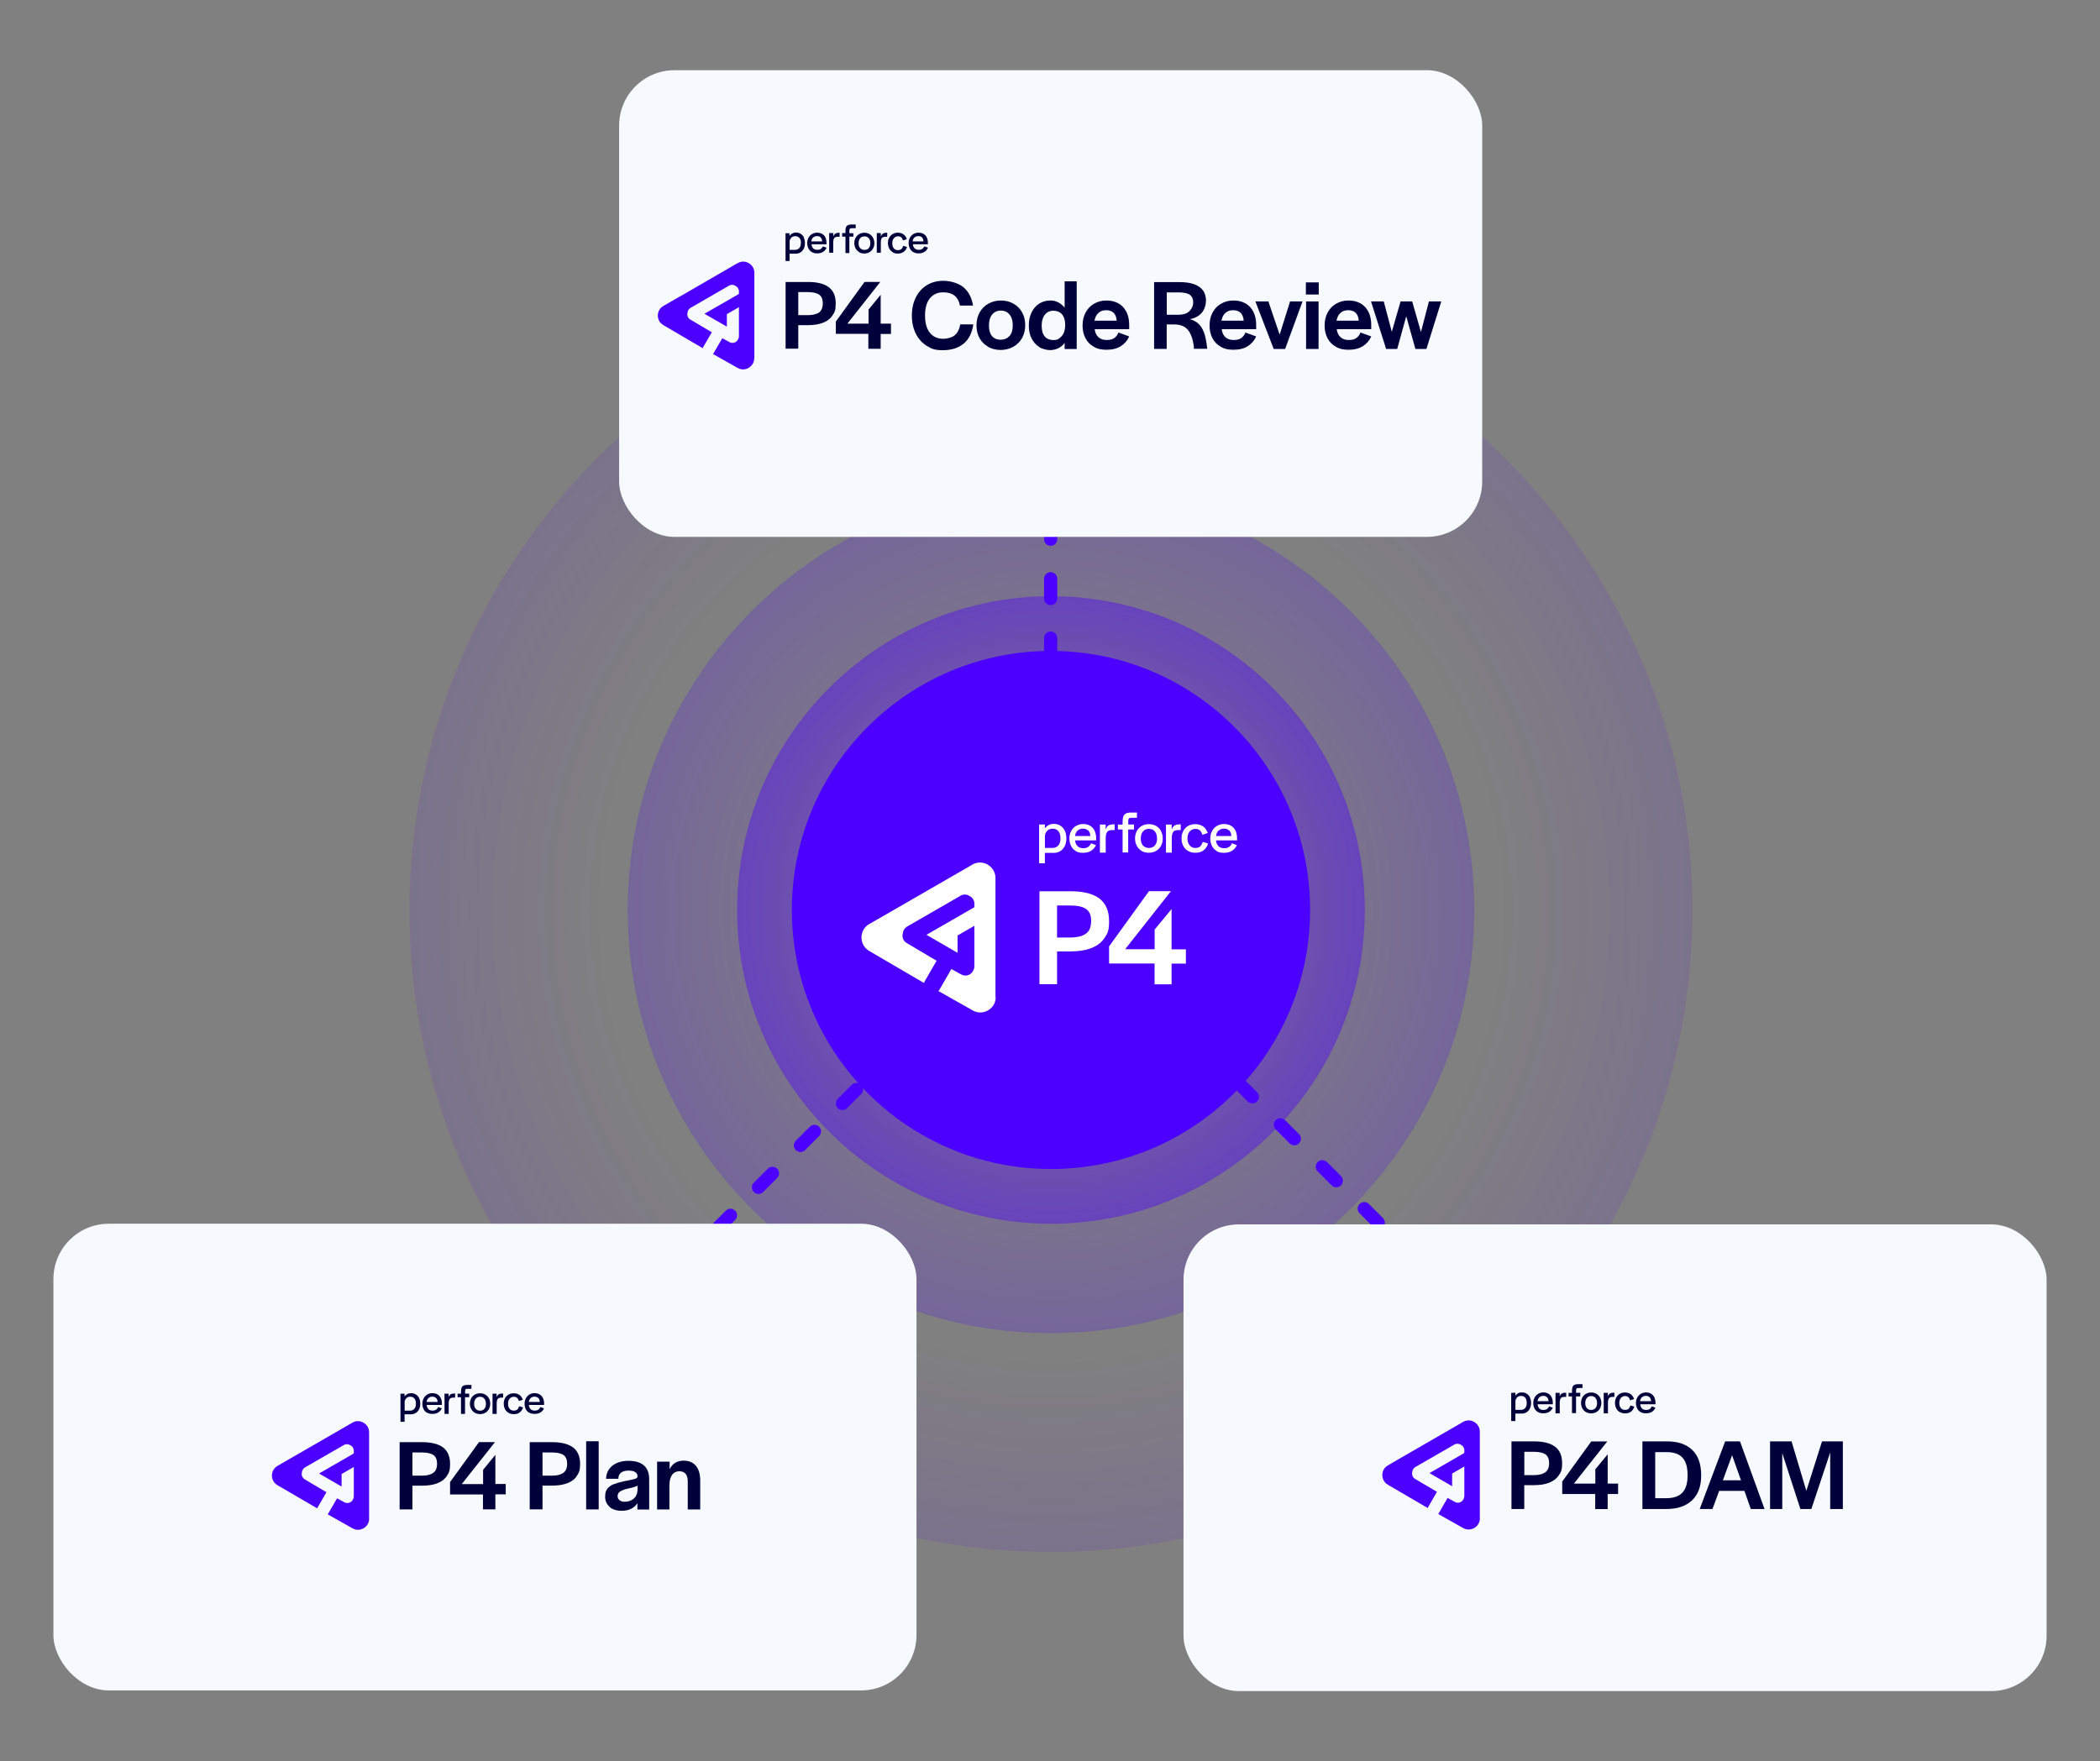 <?xml version="1.0" encoding="UTF-8"?>
<svg id="Layer_1" xmlns="http://www.w3.org/2000/svg" xmlns:xlink="http://www.w3.org/1999/xlink" version="1.1" viewBox="0 0 318.5 267.2">
  <rect x="0" y="0" width="318.5" height="267.2" fill="#808080" stroke="none"/>
  <!-- Generator: Adobe Illustrator 29.5.1, SVG Export Plug-In . SVG Version: 2.1.0 Build 141)  -->
  <defs>
    <style>
      .st0 {
        fill: #f6f9fd;
      }

      .st1 {
        fill: url(#radial-gradient);
      }

      .st2, .st3 {
        fill: none;
        stroke: #4c00ff;
        stroke-linecap: round;
        stroke-miterlimit: 10;
        stroke-width: 2px;
      }

      .st4 {
        fill: #fff;
      }

      .st5 {
        fill: url(#radial-gradient1);
      }

      .st6 {
        fill: url(#radial-gradient2);
      }

      .st7 {
        fill: #4c00ff;
      }

      .st8 {
        fill: #00003a;
      }

      .st3 {
        stroke-dasharray: 3 6;
      }
    </style>
    <radialGradient id="radial-gradient" cx="159.4" cy="64.15" fx="159.4" fy="64.15" r="97.3" gradientTransform="translate(0 74)" gradientUnits="userSpaceOnUse">
      <stop offset=".7" stop-color="#4c00ff" stop-opacity="0"/>
      <stop offset="1" stop-color="#4c00ff" stop-opacity=".1"/>
    </radialGradient>
    <radialGradient id="radial-gradient1" cx="159.4" cy="64.05" fx="159.4" fy="64.05" r="64.2" gradientTransform="translate(0 74)" gradientUnits="userSpaceOnUse">
      <stop offset=".4" stop-color="#4c00ff" stop-opacity="0"/>
      <stop offset=".4" stop-color="#4c00ff" stop-opacity="0"/>
      <stop offset="1" stop-color="#4c00ff" stop-opacity=".2"/>
    </radialGradient>
    <radialGradient id="radial-gradient2" cx="159.4" cy="64.05" fx="159.4" fy="64.05" r="47.6" gradientTransform="translate(0 74)" gradientUnits="userSpaceOnUse">
      <stop offset=".1" stop-color="#4c00ff" stop-opacity="0"/>
      <stop offset="1" stop-color="#4c00ff" stop-opacity=".4"/>
    </radialGradient>
  </defs>
  <path class="st1" d="M159.4,235.45c-53.7,0-97.3-43.7-97.3-97.3s43.7-97.3,97.3-97.3,97.3,43.7,97.3,97.3-43.7,97.3-97.3,97.3h0Z"/>
  <path class="st5" d="M159.4,202.25c-35.4,0-64.2-28.8-64.2-64.2s28.8-64.2,64.2-64.2,64.2,28.8,64.2,64.2-28.8,64.2-64.2,64.2Z"/>
  <path class="st6" d="M159.4,185.65c-26.2,0-47.6-21.3-47.6-47.6s21.3-47.6,47.6-47.6,47.6,21.3,47.6,47.6-21.3,47.6-47.6,47.6h0Z"/>
  <g>
    <line class="st3" x1="136.91" y1="113.36" x2="229.7" y2="206.15"/>
    <line class="st2" x1="231.8" y1="208.25" x2="232.9" y2="209.35"/>
  </g>
  <g>
    <line class="st3" x1="184.38" y1="110.77" x2="183.64" y2="111.51"/>
    <line class="st3" x1="180.82" y1="114.39" x2="87.94" y2="207.21"/>
    <line class="st3" x1="86.54" y1="208.61" x2="85.8" y2="209.35"/>
  </g>
  <rect class="st0" x="8.1" y="185.65" width="130.9" height="70.8" rx="8.4" ry="8.4"/>
  <rect class="st0" x="179.5" y="185.75" width="130.9" height="70.8" rx="8.4" ry="8.4"/>
  <line class="st3" x1="159.35" y1="135.8" x2="159.35" y2="57.75"/>
  <rect class="st0" x="93.9" y="10.65" width="130.9" height="70.8" rx="8.4" ry="8.4"/>
  <circle class="st7" cx="159.4" cy="138.05" r="39.3"/>
  <g>
    <g id="logo-helixplan-reg">
      <g>
        <g>
          <path class="st8" d="M80.34,218.79h3.42c1.41,0,2.46.28,3.17.81.69.54,1.05,1.36,1.05,2.45s-.17,1.34-.48,1.84-.8.87-1.44,1.12c-.64.25-1.42.37-2.37.37h-1.41v3.6h-1.94s0-10.2,0-10.2ZM85.03,223.66c.34-.12.58-.32.75-.57.15-.26.24-.61.24-1.02,0-.62-.18-1.06-.54-1.32s-.95-.4-1.77-.4h-1.43v3.52h1.4c.56,0,1.01-.08,1.35-.2h0Z"/>
          <path class="st8" d="M88.9,218.65h1.9v10.34h-1.9v-10.34Z"/>
          <path class="st8" d="M92.46,228.59c-.45-.39-.68-.89-.68-1.52s.12-.94.35-1.23.55-.52.94-.67c.39-.15.9-.3,1.55-.45.21-.04.41-.09.62-.12.54-.1.91-.19,1.11-.26.2-.07.32-.18.34-.32v-.09c0-.23-.11-.44-.34-.59-.22-.17-.57-.24-1.05-.24s-.84.11-1.11.32-.4.5-.4.83v.09h-1.87c.03-.83.35-1.49.96-1.98s1.43-.74,2.45-.74,1.78.23,2.32.69c.54.46.81,1.17.81,2.12v4.58h-1.79v-.98c-.23.39-.56.67-.96.87-.41.2-.88.3-1.42.3-.77,0-1.38-.2-1.84-.58h0ZM96.09,227.37c.37-.3.57-.75.61-1.36v-.63c-.17.09-.34.15-.55.22s-.46.13-.78.2c-.13.03-.26.07-.39.09-.43.12-.76.26-.98.42-.22.15-.33.39-.33.67s.1.45.29.61.44.24.76.24c.53,0,.99-.14,1.36-.45h.01Z"/>
          <path class="st8" d="M99.67,221.74h1.89v1.17c.2-.43.47-.76.83-.98s.79-.34,1.29-.34c.8,0,1.42.26,1.86.78s.66,1.28.66,2.26v4.37h-1.89v-4.24c0-.52-.11-.9-.32-1.16-.21-.26-.53-.4-.96-.4s-.84.19-1.1.55-.4.88-.4,1.56v3.69h-1.87v-7.25h.01Z"/>
        </g>
        <g>
          <path class="st8" d="M64.78,214.34c-.23-.13-.41-.31-.53-.55s-.19-.52-.19-.83.07-.58.2-.83.31-.43.54-.57c.23-.13.48-.21.77-.21.45,0,.8.14,1.06.42s.39.66.39,1.14v.21s0,.02-.02.02h-2.27s-.02,0-.02.02c.02.25.11.45.26.61s.36.23.63.23.43-.06.56-.15c.13-.1.23-.22.3-.39,0,0,.01-.01.02,0l.52.2s.01.01,0,.02c-.11.24-.29.45-.52.59-.23.15-.54.23-.9.23s-.58-.07-.8-.19h.01ZM66.13,212.09c-.14-.14-.33-.21-.57-.21s-.43.08-.58.22c-.15.14-.24.33-.28.57,0,.01,0,.02.02.02h1.63s.02,0,.02-.02c-.01-.25-.09-.45-.22-.58h-.02Z"/>
          <path class="st8" d="M67.43,211.43h.59s.02,0,.02.02v.44s.03.02.03,0c.06-.14.13-.25.24-.33.14-.11.34-.15.62-.15h.08s.02,0,.02.02v.58s0,.02-.02.02h-.26c-.26,0-.45.07-.55.21s-.15.37-.15.69v1.55s0,.02-.02.02h-.59s-.02,0-.02-.02v-3.05s0-.02.02-.02h0Z"/>
          <path class="st8" d="M70.57,210.83c.02-.07.06-.1.12-.12.06-.02.17-.02.32-.02h.47s.02,0,.02-.02v-.54s-.01-.02-.02-.02h-.75c-.21.01-.37.06-.48.12-.12.07-.2.18-.25.31-.04.13-.08.32-.08.56v.31s0,.02-.02.02h-.5v.54h.5s.02,0,.02.02v2.49s0,.02.02.02h.57s.02,0,.02-.02v-2.49s0-.02.02-.02h.59s.02,0,.02-.02v-.51s0-.02-.02-.02h-.58s-.02,0-.02-.02v-.25c0-.15,0-.26.03-.32h-.01Z"/>
          <path class="st8" d="M72.01,214.33c-.23-.13-.41-.32-.54-.56-.13-.24-.2-.51-.2-.81s.07-.58.2-.83c.13-.24.31-.43.55-.56s.5-.2.79-.2.56.07.79.2.42.32.55.56.2.52.2.83-.07.57-.2.81c-.13.24-.32.43-.55.56s-.5.2-.79.2-.56-.07-.79-.2h-.01ZM73.46,213.73c.17-.18.24-.43.24-.75v-.02c0-.32-.08-.58-.24-.77-.15-.19-.37-.29-.65-.29s-.5.1-.66.29-.24.44-.24.77v.02c0,.32.08.56.24.75.15.18.37.28.65.28s.51-.09.66-.28h0Z"/>
          <path class="st8" d="M74.71,211.43h.59s.02,0,.02.02v.44s.03.02.03,0c.06-.14.13-.25.24-.33.14-.11.34-.15.62-.15h.08s.02,0,.02.02v.58s0,.02-.02.02h-.26c-.26,0-.45.07-.55.21s-.15.37-.15.69v1.55s0,.02-.02.02h-.59s-.02,0-.02-.02v-3.05s0-.02.02-.02h0Z"/>
          <path class="st8" d="M77.12,214.33c-.23-.13-.41-.32-.53-.56-.12-.24-.19-.52-.19-.83s.07-.57.19-.81c.13-.24.31-.43.54-.56.23-.13.5-.2.79-.2s.64.09.87.26.39.41.5.7c0,0,0,.02-.01.02l-.57.19s-.02,0-.02-.01c-.06-.2-.14-.35-.26-.46-.12-.11-.29-.17-.51-.17s-.47.1-.63.29c-.15.19-.24.44-.24.75v.02c0,.31.08.56.23.75.15.19.36.29.63.29s.42-.06.55-.17c.12-.11.21-.28.28-.48,0,0,.01-.01.02-.01l.56.18s.01.01.01.02c-.11.32-.28.56-.51.74s-.53.26-.89.26-.56-.07-.79-.2h-.01Z"/>
          <path class="st8" d="M80.28,214.34c-.23-.13-.41-.31-.53-.55-.12-.24-.19-.52-.19-.83s.07-.58.2-.83c.13-.24.31-.43.54-.57s.48-.21.77-.21c.45,0,.8.14,1.06.42.25.28.39.66.39,1.14v.21s0,.02-.02.02h-2.27s-.02,0-.02.02c.02.25.11.45.26.61s.36.23.63.23.43-.06.56-.15.23-.22.3-.39c0,0,.01-.01.02,0l.52.2s.01.01,0,.02c-.11.24-.29.45-.52.59-.23.15-.54.23-.9.23s-.58-.07-.8-.19h.01ZM81.63,212.09c-.14-.14-.33-.21-.57-.21s-.43.08-.58.22-.24.33-.28.57c0,.01,0,.02.02.02h1.63s.02,0,.02-.02c-.01-.25-.09-.45-.22-.58h-.02Z"/>
          <path class="st8" d="M63.57,212.1c-.12-.24-.29-.42-.5-.55s-.45-.19-.72-.19-.41.04-.57.13c-.15.08-.29.2-.39.33-.01.01-.03,0-.03,0v-.37s0-.02-.02-.02h-.58s-.02,0-.02.02v4.23s0,.02.02.02h.58s.02,0,.02-.02v-1.1s0-.02.02-.02h.96c.26,0,.51-.07.72-.2s.37-.32.5-.56.18-.53.18-.85h0c0-.33-.06-.61-.18-.85h.01ZM63.08,212.96c0,.33-.08.58-.24.77s-.37.28-.64.28h-.81s-.02,0-.02-.02v-1.38c.03-.17.1-.31.2-.43.15-.19.36-.29.64-.29s.48.09.64.26c.15.18.23.43.23.75v.04h.01Z"/>
        </g>
      </g>
      <g>
        <path class="st8" d="M60.61,218.79h3.43c1.42,0,2.48.28,3.17.81s1.05,1.36,1.05,2.46-.17,1.34-.48,1.84c-.32.5-.8.87-1.44,1.12s-1.43.37-2.37.37h-1.42v3.6h-1.94v-10.22h0ZM65.3,223.66c.34-.12.58-.32.75-.57.15-.26.24-.61.24-1.02,0-.62-.18-1.06-.54-1.32-.36-.26-.95-.4-1.77-.4h-1.43v3.52h1.4c.56,0,1.01-.08,1.35-.2h0Z"/>
        <path class="st8" d="M73.24,226.72h-4.98v-1.88l4.39-6.06h2.42l-5.04,6.37h3.24v-2.17l1.86-2.27v4.42h1.57v1.57h-1.57v2.28h-1.88v-2.28h0Z"/>
      </g>
    </g>
    <path class="st7" d="M55.98,230.41v-13.11c0-.89-.59-1.32-.85-1.47s-.94-.44-1.69,0l-.13.08-8.21,4.74h0l-.26.15-.04.02-2.7,1.56c-.77.44-.86,1.18-.86,1.47s.09,1.03.85,1.47l6.02,3.51c.02-.06.04-.11.08-.17l1.32-2.28-3.29-1.95c-.37-.22-.54-.66-.43-1.07.02-.3.19-.57.46-.74l5.9-3.4c.32-.19.7-.15.98.03.31.15.53.46.53.84v.41l-1.85,1.07h0l-3.42,1.97,3.42,1.98v-1.9l1.85-1.07v4.45c0,.19-.06.37-.15.52,0,.01-.01.03-.02.04-.25.44-.83.59-1.27.34l-1.1-.59-1.32,2.28c-.03.06-.07.1-.11.14l3.76,2.12c.77.44,1.44.14,1.69,0,.25-.14.85-.58.85-1.47h0Z"/>
  </g>
  <g>
    <g id="logo-helixcore-reg">
      <g>
        <path class="st8" d="M123.14,38.25c-.22-.12-.4-.31-.52-.55s-.19-.51-.19-.82.06-.59.2-.82c.12-.24.31-.42.54-.56s.47-.2.76-.2c.45,0,.8.14,1.05.41s.37.66.37,1.13v.21s0,.01-.01.01h-2.25s-.02,0-.01.02c.02.25.11.45.26.6.15.15.36.22.62.22s.42-.05.56-.15c.12-.1.22-.22.3-.37,0,0,.01-.01.02,0l.52.2s.01.01,0,.02c-.11.25-.29.45-.51.6-.24.15-.54.24-.9.24s-.57-.06-.8-.19h-.01ZM124.48,36.02c-.14-.14-.32-.2-.57-.2s-.42.07-.59.21c-.15.14-.25.32-.27.57,0,0,0,.02.01.02h1.62s.02,0,.01-.02c-.01-.25-.09-.45-.22-.57h.01Z"/>
        <path class="st8" d="M125.77,35.36h.59s.01,0,.01.01v.44s.02.02.04,0c.05-.14.14-.25.24-.34.14-.1.34-.16.61-.16h.07s.01,0,.01.01v.59s0,.01-.01.01h-.26c-.26,0-.45.06-.55.2-.1.14-.15.36-.15.68v1.53s0,.01-.01.01h-.59s-.01,0-.01-.01v-2.96s0-.01.01-.01h0Z"/>
        <path class="st8" d="M128.88,34.76c.02-.06.06-.1.11-.12.06-.01.16-.02.31-.02h.47s.01,0,.01-.01v-.54s0-.01-.01-.01h-.73c-.2.01-.36.05-.49.12-.11.06-.2.17-.25.31s-.07.32-.07.56v.3s0,.01-.01.01h-.49v.54h.49s.01,0,.01.01v2.47s0,.01.01.01h.57s.01,0,.01-.01v-2.47s0-.01.01-.01h.59s.01,0,.01-.01v-.5s0-.01-.01-.01h-.59s-.01,0-.01-.01v-.25c0-.15,0-.26.02-.32l.02-.02Z"/>
        <path class="st8" d="M130.31,38.25c-.22-.14-.41-.32-.54-.55-.12-.24-.2-.51-.2-.81s.06-.59.2-.82c.14-.24.31-.42.54-.56s.5-.2.78-.2.55.06.78.2.41.32.54.56.2.51.2.82-.06.56-.2.81c-.14.24-.31.42-.55.56s-.5.2-.78.2-.55-.06-.78-.2h.01ZM131.76,37.64c.16-.17.24-.42.24-.73v-.02c0-.32-.07-.57-.24-.76s-.37-.27-.65-.27-.5.09-.65.27c-.16.19-.24.44-.24.76v.02c0,.31.07.56.24.73.16.17.37.27.65.27s.5-.09.66-.27h-.01Z"/>
        <path class="st8" d="M132.99,35.36h.59s.01,0,.01.01v.44s.02.02.04,0c.05-.14.14-.25.24-.34.14-.1.34-.16.61-.16h.07s.01,0,.01.01v.59s0,.01-.01.01h-.26c-.26,0-.45.06-.55.2-.1.14-.15.36-.15.68v1.53s0,.01-.01.01h-.59s-.01,0-.01-.01v-2.96s0-.01.01-.01h0Z"/>
        <path class="st8" d="M135.38,38.25c-.22-.14-.4-.32-.52-.56s-.19-.51-.19-.82.06-.57.19-.81.3-.42.54-.56.49-.2.78-.2.64.09.86.26c.22.17.39.4.49.7v.02l-.56.19h-.02c-.06-.2-.14-.35-.26-.46-.12-.11-.29-.16-.5-.16s-.47.1-.62.29c-.16.19-.24.44-.24.75v.02c0,.31.07.56.22.75.15.19.36.29.62.29s.41-.06.54-.16c.12-.11.21-.27.27-.49,0,0,.01-.01.02,0l.56.17s.01.01,0,.02c-.11.31-.27.56-.51.72-.24.17-.52.26-.88.26s-.56-.06-.78-.2h0v-.02Z"/>
        <path class="st8" d="M138.52,38.25c-.22-.12-.4-.31-.52-.55s-.19-.51-.19-.82.06-.59.2-.82c.12-.24.31-.42.54-.56s.47-.2.76-.2c.45,0,.8.14,1.05.41s.37.66.37,1.13v.21s0,.01-.01.01h-2.25s-.02,0-.01.02c.02.25.11.45.26.6s.36.22.62.22.42-.05.56-.15c.12-.1.22-.22.3-.37,0,0,.01-.01.02,0l.52.2s.01.01,0,.02c-.11.25-.29.45-.51.6-.24.15-.54.24-.9.24s-.57-.06-.8-.19h-.01ZM139.85,36.02c-.14-.14-.32-.2-.57-.2s-.42.07-.59.21c-.15.14-.25.32-.27.57,0,0,0,.02.01.02h1.62s.02,0,.01-.02c-.01-.25-.09-.45-.22-.57h.01Z"/>
        <path class="st8" d="M121.93,36.02c-.11-.24-.29-.41-.49-.55-.21-.12-.45-.19-.71-.19s-.4.05-.57.14c-.15.07-.27.19-.39.34,0,.01-.04,0-.04,0v-.37s0-.01-.01-.01h-.57s-.01,0-.01.01v4.2s0,.01.01.01h.59s.01,0,.01-.01v-1.1s0-.01.01-.01h.95c.26,0,.5-.06.71-.2s.37-.32.49-.56.17-.52.17-.83h0c0-.32-.06-.6-.17-.83h0l.02-.02ZM121.46,36.88c0,.32-.07.59-.24.76s-.37.27-.64.27h-.81s-.01,0-.01-.01v-1.36c.04-.16.1-.31.2-.42.15-.19.36-.29.64-.29s.49.09.64.26c.15.17.24.42.24.75v.05h-.01Z"/>
      </g>
      <g>
        <path class="st8" d="M140.57,52.48c-.71-.45-1.27-1.06-1.67-1.86-.4-.8-.6-1.71-.6-2.75s.2-1.95.6-2.75c.4-.8.96-1.42,1.68-1.86s1.56-.66,2.5-.66,2.23.31,3.01.95c.78.64,1.28,1.57,1.49,2.81h-1.98c-.15-.71-.44-1.22-.86-1.54-.42-.31-.98-.47-1.67-.47s-1.07.14-1.49.41c-.42.27-.75.67-.96,1.2-.22.52-.32,1.13-.32,1.84v.15c0,.71.11,1.33.32,1.84.22.52.54.92.95,1.2.41.27.91.41,1.47.41s1.31-.17,1.74-.52.72-.9.86-1.67h1.98c-.19,1.31-.68,2.28-1.49,2.94s-1.86.98-3.13.98-1.73-.22-2.44-.66h0Z"/>
        <path class="st8" d="M149.87,52.6c-.56-.31-1-.75-1.31-1.31s-.46-1.21-.46-1.94.16-1.38.47-1.94.75-1.01,1.31-1.33,1.2-.49,1.92-.49,1.34.16,1.92.49,1,.76,1.31,1.33c.31.56.46,1.21.46,1.94s-.16,1.34-.47,1.92c-.31.56-.76,1.01-1.33,1.33-.57.32-1.21.49-1.92.49s-1.34-.16-1.91-.47h.01ZM153.11,50.98c.32-.37.49-.9.49-1.58v-.06c0-.7-.16-1.23-.49-1.63-.32-.39-.76-.59-1.31-.59s-1,.2-1.32.59-.49.93-.49,1.63v.06c0,.68.15,1.21.46,1.58s.75.56,1.31.56,1-.19,1.33-.56h.01Z"/>
        <path class="st8" d="M157.62,52.64c-.49-.3-.87-.73-1.16-1.29s-.42-1.22-.42-1.98.14-1.41.42-1.98c.27-.57.67-1.02,1.16-1.33.5-.31,1.05-.47,1.64-.47s.87.1,1.25.29.68.46.96.8v-4h1.83v10.27h-1.83v-.93c-.25.35-.57.61-.95.8s-.8.29-1.27.29-1.15-.15-1.63-.45ZM160.72,51.27c.27-.19.47-.44.62-.77.14-.34.21-.71.21-1.13v-.12c0-.44-.07-.82-.21-1.13-.14-.32-.34-.56-.61-.73-.27-.16-.59-.25-.96-.25-.54,0-.97.2-1.29.59s-.49.92-.49,1.62v.11c0,.7.16,1.23.47,1.59.31.36.75.54,1.29.54s.67-.09.93-.27l.02-.02Z"/>
        <path class="st8" d="M165.91,52.61c-.55-.3-.97-.72-1.27-1.28s-.45-1.21-.45-1.95.15-1.39.46-1.97c.31-.57.73-1.02,1.28-1.33.55-.32,1.16-.49,1.86-.49,1.08,0,1.94.34,2.55,1,.61.67.92,1.57.92,2.73v.62h-5.23c.06.52.25.93.57,1.22s.73.42,1.26.42.88-.1,1.16-.31c.27-.2.47-.47.61-.82l1.63.59c-.27.62-.7,1.11-1.26,1.47-.56.36-1.28.55-2.17.55s-1.41-.15-1.94-.45h.01ZM168.91,47.46c-.27-.26-.66-.4-1.16-.4s-.85.14-1.16.42c-.31.27-.51.67-.59,1.17h3.36c-.02-.52-.19-.92-.46-1.2Z"/>
        <path class="st8" d="M175.05,42.8h3.86c.92,0,1.68.11,2.28.35s1.03.56,1.31.97c.27.42.41.92.41,1.49s-.21,1.33-.64,1.84c-.42.5-1.03.82-1.81.97.52.14.97.37,1.31.7.35.32.62.76.82,1.29.2.54.35,1.21.45,2.02.02.12.04.26.05.41,0,.02.01.05.01.07h-2.03v-.36c-.15-1.11-.45-1.94-.9-2.5-.46-.56-1.16-.83-2.1-.83h-1.12v3.71h-1.91v-10.14h0ZM176.1,47.75h2.57c.8,0,1.38-.19,1.74-.56.37-.37.56-.82.56-1.33s-.17-.88-.51-1.13c-.34-.25-.9-.37-1.67-.37h-1.83v4.25l-.86-.83h0Z"/>
        <path class="st8" d="M185.17,52.61c-.55-.3-.97-.72-1.27-1.28s-.45-1.21-.45-1.95.15-1.39.46-1.97c.31-.57.73-1.02,1.28-1.33.55-.32,1.16-.49,1.86-.49,1.08,0,1.94.34,2.55,1,.61.67.92,1.57.92,2.73v.62h-5.23c.06.52.25.93.57,1.22s.73.42,1.26.42.88-.1,1.16-.31c.27-.2.47-.47.61-.82l1.63.59c-.27.62-.7,1.11-1.26,1.47-.56.36-1.28.55-2.17.55s-1.41-.15-1.94-.45h.01ZM188.17,47.46c-.27-.26-.66-.4-1.16-.4s-.85.14-1.16.42c-.31.27-.51.67-.59,1.17h3.36c-.02-.52-.19-.92-.46-1.2Z"/>
        <path class="st8" d="M190.42,45.73h1.95l1.71,5.04,1.58-5.04h1.89l-2.64,7.21h-1.73l-2.78-7.21h.01Z"/>
        <path class="st8" d="M198.06,42.84h1.95v1.84h-1.95v-1.84ZM198.09,45.73h1.89v7.21h-1.89v-7.21Z"/>
        <path class="st8" d="M202.62,52.61c-.55-.3-.97-.72-1.27-1.28s-.45-1.21-.45-1.95.15-1.39.46-1.97c.31-.57.73-1.02,1.28-1.33.55-.32,1.16-.49,1.86-.49,1.08,0,1.94.34,2.55,1,.61.67.92,1.57.92,2.73v.62h-5.23c.06.52.25.93.57,1.22s.73.42,1.26.42.88-.1,1.16-.31c.27-.2.47-.47.61-.82l1.63.59c-.27.62-.7,1.11-1.26,1.47-.56.36-1.28.55-2.17.55s-1.41-.15-1.94-.45h.01ZM205.62,47.46c-.27-.26-.66-.4-1.16-.4s-.85.14-1.16.42c-.31.27-.51.67-.59,1.17h3.36c-.02-.52-.19-.92-.46-1.2Z"/>
        <path class="st8" d="M207.92,45.73h1.95l1.22,4.61,1.33-4.61h1.76l1.33,4.64,1.21-4.64h1.87l-2.25,7.21h-1.67l-1.39-4.96-1.37,4.96h-1.68l-2.29-7.21h-.01Z"/>
      </g>
      <g>
        <path class="st8" d="M119.17,42.78h3.4c1.41,0,2.45.27,3.15.81s1.03,1.36,1.03,2.44-.16,1.33-.49,1.82c-.32.5-.8.86-1.43,1.11s-1.42.37-2.35.37h-1.41v3.57h-1.92v-10.14h.01ZM123.82,47.61c.34-.12.59-.31.73-.57.16-.26.24-.6.24-1.02,0-.61-.17-1.05-.54-1.31-.36-.26-.95-.4-1.76-.4h-1.42v3.5h1.39c.56,0,1.01-.07,1.34-.2h0Z"/>
        <path class="st8" d="M131.71,50.65h-4.94v-1.87l4.35-6.01h2.39l-4.99,6.33h3.21v-2.14l1.84-2.24v4.38h1.56v1.56h-1.56v2.25h-1.87v-2.25h.01Z"/>
      </g>
    </g>
    <path class="st7" d="M114.41,54.37v-12.99c0-.88-.59-1.31-.85-1.46-.25-.15-.92-.44-1.68,0l-.14.07-8.13,4.71h0l-.26.15-.05.02-2.68,1.54c-.76.44-.85,1.17-.85,1.46s.09,1.02.85,1.46l5.96,3.49s.04-.11.07-.16l1.31-2.25-3.26-1.93c-.37-.21-.54-.66-.42-1.06.02-.29.19-.57.46-.72l5.84-3.37c.31-.19.7-.15.97.04.31.15.52.46.52.82v.4l-1.83,1.06h0l-3.4,1.95,3.4,1.95v-1.89l1.83-1.06v4.41c0,.19-.06.37-.16.51,0,.01-.01.02-.02.04-.25.44-.81.59-1.26.34l-1.08-.59-1.31,2.25s-.06.1-.1.15l3.72,2.1c.76.44,1.43.15,1.68,0s.85-.59.85-1.46h.01Z"/>
  </g>
  <g>
    <g id="logo-helixcore-reg1" data-name="logo-helixcore-reg">
      <g>
        <path class="st4" d="M163.18,129.11c-.32-.18-.56-.43-.73-.76s-.26-.71-.26-1.14.09-.81.27-1.14.43-.59.74-.77c.32-.18.67-.29,1.06-.29.62,0,1.11.2,1.46.58.35.38.53.91.53,1.58v.29s0,.03-.03.03h-3.13s-.03,0-.03.03c.03.35.15.62.36.84.21.21.5.32.87.32s.59-.08.77-.21c.18-.14.32-.3.41-.53,0,0,.02-.02.03,0l.71.27s.02.02,0,.03c-.15.33-.4.62-.71.82-.32.21-.74.32-1.25.32s-.81-.09-1.11-.26h.02ZM165.03,126c-.2-.2-.46-.29-.79-.29s-.59.11-.81.3c-.21.2-.33.46-.38.79,0,.02,0,.03.03.03h2.25s.03,0,.03-.03c-.02-.35-.12-.62-.3-.81h-.03Z"/>
        <path class="st4" d="M166.84,125.09h.82s.03,0,.03.03v.61s.05.03.05,0c.08-.2.18-.35.33-.46.2-.15.47-.21.85-.21h.11s.03,0,.03.03v.81s0,.03-.03.03h-.36c-.36,0-.62.09-.76.29s-.21.52-.21.96v2.14s0,.03-.03.03h-.82s-.03,0-.03-.03v-4.21s0-.03.03-.03h0v.02Z"/>
        <path class="st4" d="M171.15,124.27c.03-.09.08-.14.17-.17.08-.03.23-.03.44-.03h.65s.03,0,.03-.03v-.74s-.02-.03-.03-.03h-1.02c-.29.02-.52.08-.67.17-.17.09-.27.24-.35.43-.06.18-.11.44-.11.77v.43s0,.03-.03.03h-.68v.74h.68s.03,0,.03.03v3.43s0,.03.03.03h.79s.03,0,.03-.03v-3.43s0-.03.03-.03h.82s.03,0,.03-.03v-.7s0-.03-.03-.03h-.81s-.03,0-.03-.03v-.35c0-.21,0-.36.05-.44l-.03.02Z"/>
        <path class="st4" d="M173.16,129.1c-.32-.18-.56-.44-.74-.77-.18-.33-.27-.7-.27-1.12s.09-.81.27-1.14c.18-.33.43-.59.74-.77s.68-.27,1.09-.27.77.09,1.09.27.58.44.74.77c.18.33.27.71.27,1.14s-.09.79-.27,1.12c-.18.33-.44.59-.76.77s-.68.27-1.09.27-.77-.09-1.09-.27h.02ZM175.15,128.26c.23-.24.33-.59.33-1.03v-.03c0-.44-.11-.81-.32-1.06s-.52-.4-.9-.4-.68.14-.91.4-.33.61-.33,1.06v.03c0,.44.11.77.32,1.03.21.24.52.38.9.38s.7-.12.91-.38h0Z"/>
        <path class="st4" d="M176.86,125.09h.82s.03,0,.03.03v.61s.05.03.05,0c.08-.2.18-.35.33-.46.2-.15.47-.21.85-.21h.11s.03,0,.03.03v.81s0,.03-.03.03h-.36c-.36,0-.62.09-.76.29s-.21.52-.21.96v2.14s0,.03-.03.03h-.82s-.03,0-.03-.03v-4.21s0-.03.03-.03v.02Z"/>
        <path class="st4" d="M180.19,129.1c-.32-.18-.55-.44-.73-.77-.17-.33-.26-.71-.26-1.14s.09-.79.26-1.12c.18-.33.43-.59.74-.77.32-.18.68-.27,1.09-.27s.88.12,1.2.36.53.56.68.96c0,0,0,.03-.02.03l-.77.26s-.03,0-.03-.02c-.08-.27-.2-.49-.36-.64-.17-.15-.4-.23-.7-.23s-.65.14-.87.4c-.21.26-.32.61-.32,1.03v.03c0,.43.11.77.32,1.03.21.26.5.4.87.4s.58-.08.74-.23.29-.38.38-.67c0,0,.02-.02.03-.02l.77.24s.02.02.02.03c-.15.44-.38.77-.7,1.02s-.73.36-1.23.36-.77-.09-1.09-.27h-.03Z"/>
        <path class="st4" d="M184.55,129.11c-.32-.18-.56-.43-.73-.76-.17-.33-.26-.71-.26-1.14s.09-.81.27-1.14c.18-.33.43-.59.74-.77.32-.18.67-.29,1.06-.29.62,0,1.11.2,1.46.58.35.38.53.91.53,1.58v.29s0,.03-.03.03h-3.13s-.03,0-.03.03c.03.35.15.62.36.84.21.21.5.32.87.32s.59-.08.77-.21.32-.3.41-.53c0,0,.02-.02.03,0l.71.27s.02.02,0,.03c-.15.33-.4.62-.71.82-.32.21-.74.32-1.25.32s-.81-.09-1.11-.26h.02ZM186.42,126c-.2-.2-.46-.29-.79-.29s-.59.11-.81.3-.33.46-.38.79c0,.02,0,.03.03.03h2.25s.03,0,.03-.03c-.02-.35-.12-.62-.3-.81h-.03Z"/>
        <path class="st4" d="M161.49,126.01c-.17-.33-.4-.58-.68-.76s-.62-.26-.97-.26-.56.06-.79.18c-.21.11-.4.27-.53.46-.02.02-.05,0-.05,0v-.52s0-.03-.03-.03h-.81s-.03,0-.03.03v5.83s0,.03.03.03h.81s.03,0,.03-.03v-1.52s0-.03.03-.03h1.32c.36,0,.7-.09.99-.27s.52-.44.68-.77c.17-.33.24-.73.24-1.17h0c0-.46-.08-.84-.24-1.17h0ZM160.84,127.2c0,.46-.11.81-.33,1.06s-.52.38-.88.38h-1.12s-.03,0-.03-.03v-1.9c.05-.23.14-.43.27-.59.21-.26.5-.4.88-.4s.67.12.88.36c.21.24.32.59.32,1.03v.06h0l.02.02Z"/>
      </g>
      <g>
        <path class="st4" d="M157.65,135.21h4.74c1.96,0,3.42.38,4.38,1.12s1.44,1.88,1.44,3.4-.23,1.85-.67,2.54c-.44.68-1.11,1.2-1.99,1.55s-1.98.52-3.27.52h-1.96v4.97h-2.67s0-14.1,0-14.1ZM164.13,141.94c.47-.17.81-.44,1.03-.79.21-.36.33-.84.33-1.41,0-.85-.24-1.46-.74-1.82-.5-.36-1.31-.55-2.45-.55h-1.98v4.86h1.93c.77,0,1.4-.11,1.87-.27v-.02Z"/>
        <path class="st4" d="M175.09,146.17h-6.88v-2.6l6.05-8.37h3.33l-6.94,8.8h4.47v-2.98l2.57-3.11v6.11h2.17v2.17h-2.17v3.14h-2.58v-3.16Z"/>
      </g>
    </g>
    <path class="st4" d="M150.98,151.29v-18.08c0-1.22-.82-1.82-1.17-2.04-.35-.2-1.29-.61-2.34,0l-.18.11-11.32,6.53h0l-.36.21-.06.03-3.72,2.14c-1.06.61-1.17,1.63-1.17,2.04s.11,1.41,1.17,2.04l8.3,4.85c.03-.08.06-.15.11-.23l1.81-3.14-4.54-2.69c-.52-.3-.74-.91-.58-1.47.03-.41.26-.79.64-1.02l8.13-4.69c.44-.26.96-.21,1.35.05.43.21.73.64.73,1.15v.55l-2.55,1.47h0l-4.72,2.72,4.72,2.73v-2.63l2.55-1.47v6.14c0,.26-.08.52-.21.71,0,.02-.02.05-.03.06-.35.61-1.14.82-1.75.47l-1.5-.82-1.81,3.14c-.05.08-.09.14-.15.2l5.18,2.93c1.06.61,1.99.2,2.34,0,.35-.2,1.17-.81,1.17-2.04l-.02.05Z"/>
  </g>
  <g>
    <g>
      <g id="logo-helixcore-reg2" data-name="logo-helixcore-reg">
        <g>
          <path class="st8" d="M233.27,214.23c-.23-.13-.41-.31-.53-.55s-.19-.52-.19-.83.07-.59.2-.83.31-.43.54-.57c.23-.13.49-.21.77-.21.45,0,.81.14,1.06.42s.39.66.39,1.15v.21s0,.02-.02.02h-2.27s-.02,0-.02.02c.02.25.11.45.26.61s.36.23.63.23.43-.06.56-.15c.13-.1.23-.23.3-.39,0,0,.01-.01.02,0l.53.2s.01.01,0,.02c-.11.24-.29.45-.52.6-.23.15-.54.23-.91.23s-.59-.07-.81-.19h0ZM234.63,211.97c-.14-.14-.33-.21-.57-.21s-.43.08-.59.22c-.15.14-.24.33-.28.57,0,.01,0,.02.02.02h1.63s.02,0,.02-.02c-.01-.25-.09-.45-.23-.59h-.01Z"/>
          <path class="st8" d="M235.93,211.31h.6s.02,0,.02.02v.44s.03.02.03,0c.06-.14.13-.25.24-.33.14-.11.34-.15.62-.15h.08s.02,0,.02.02v.59s0,.02-.02.02h-.26c-.26,0-.45.07-.55.21s-.15.38-.15.7v1.56s0,.02-.02.02h-.6s-.02,0-.02-.02v-3.06s0-.02.02-.02h0Z"/>
          <path class="st8" d="M239.08,210.71c.02-.07.06-.1.12-.12.06-.02.17-.02.32-.02h.47s.02,0,.02-.02v-.54s-.01-.02-.02-.02h-.75c-.21.01-.38.06-.49.12-.12.07-.2.18-.25.31-.04.13-.08.32-.08.56v.31s0,.02-.02.02h-.5v.54h.5s.02,0,.02.02v2.49s0,.02.02.02h.57s.02,0,.02-.02v-2.49s0-.02.02-.02h.6s.02,0,.02-.02v-.51s0-.02-.02-.02h-.59s-.02,0-.02-.02v-.25c0-.15,0-.26.03-.32h-.01Z"/>
          <path class="st8" d="M240.53,214.22c-.23-.13-.41-.32-.54-.56-.13-.24-.2-.51-.2-.82s.07-.59.2-.83c.13-.24.31-.43.55-.56s.5-.2.79-.2.56.07.79.2.42.32.55.56.2.52.2.83-.07.57-.2.82c-.13.24-.32.43-.55.56s-.5.2-.79.2-.56-.07-.79-.2h-.01ZM241.98,213.62c.17-.18.24-.43.24-.75v-.02c0-.32-.08-.59-.24-.77-.15-.19-.38-.29-.65-.29s-.5.1-.66.29-.24.44-.24.77v.02c0,.32.08.56.24.75.15.18.38.28.65.28s.51-.09.66-.28h0Z"/>
          <path class="st8" d="M243.24,211.31h.6s.02,0,.02.02v.44s.03.02.03,0c.06-.14.13-.25.24-.33.14-.11.34-.15.62-.15h.08s.02,0,.02.02v.59s0,.02-.02.02h-.26c-.26,0-.45.07-.55.21s-.15.38-.15.7v1.56s0,.02-.02.02h-.6s-.02,0-.02-.02v-3.06s0-.02.02-.02h0Z"/>
          <path class="st8" d="M245.66,214.22c-.23-.13-.41-.32-.53-.56-.12-.24-.19-.52-.19-.83s.07-.57.19-.82c.13-.24.31-.43.54-.56.23-.13.5-.2.79-.2s.64.09.87.26.39.41.5.71c0,0,0,.02-.01.02l-.57.19s-.02,0-.02-.01c-.06-.2-.14-.35-.26-.46-.12-.11-.29-.17-.51-.17s-.47.1-.63.29c-.15.19-.24.44-.24.75v.02c0,.31.08.56.23.75.15.19.36.29.63.29s.42-.06.55-.17c.12-.11.21-.28.28-.49,0,0,.01-.01.02-.01l.56.18s.01.01.01.02c-.11.32-.28.56-.51.74s-.53.26-.89.26-.56-.07-.79-.2h-.01Z"/>
          <path class="st8" d="M248.84,214.23c-.23-.13-.41-.31-.53-.55-.12-.24-.19-.52-.19-.83s.07-.59.2-.83c.13-.24.31-.43.54-.57.23-.13.49-.21.77-.21.45,0,.81.14,1.06.42.25.28.39.66.39,1.15v.21s0,.02-.02.02h-2.27s-.02,0-.02.02c.02.25.11.45.26.61s.36.23.63.23.43-.06.56-.15.23-.23.3-.39c0,0,.01-.01.02,0l.53.2s.01.01,0,.02c-.11.24-.29.45-.52.6-.23.15-.54.23-.91.23s-.59-.07-.81-.19h0ZM250.18,211.97c-.14-.14-.33-.21-.57-.21s-.43.08-.59.22-.24.33-.28.57c0,.01,0,.02.02.02h1.63s.02,0,.02-.02c-.01-.25-.09-.45-.23-.59h-.01Z"/>
          <path class="st8" d="M232.04,211.98c-.12-.24-.29-.42-.5-.55s-.45-.19-.72-.19-.41.04-.57.13c-.15.08-.29.2-.39.33-.01.01-.03,0-.03,0v-.38s0-.02-.02-.02h-.59s-.02,0-.02.02v4.25s0,.02.02.02h.59s.02,0,.02-.02v-1.1s0-.02.02-.02h.96c.26,0,.51-.07.72-.2s.38-.32.5-.56c.12-.24.18-.53.18-.85h0c0-.33-.06-.61-.18-.85h.01ZM231.56,212.84c0,.33-.08.59-.24.77s-.38.28-.64.28h-.82s-.02,0-.02-.02v-1.38c.03-.17.1-.31.2-.43.15-.19.36-.29.64-.29s.49.09.64.26c.15.18.23.43.23.75v.04h.01Z"/>
        </g>
      </g>
      <g>
        <path class="st8" d="M249.08,218.67h3.78c1.64,0,2.91.44,3.81,1.31s1.34,2.15,1.34,3.85-.46,2.89-1.38,3.78c-.93.88-2.22,1.32-3.9,1.32h-3.63v-10.26h-.01ZM254.54,226.92c.47-.25.84-.63,1.07-1.15.23-.51.34-1.15.34-1.91v-.09c0-.79-.11-1.45-.33-1.95s-.56-.88-1.02-1.14c-.46-.24-1.05-.38-1.77-.38h-1.79v6.99h1.7c.72,0,1.32-.12,1.8-.38h-.01Z"/>
        <path class="st8" d="M261.66,218.67h2.24l3.72,10.26h-2.08l-.97-2.75h-3.83l-1.02,2.75h-1.93s3.86-10.26,3.86-10.26ZM264.05,224.57l-1.35-3.8-1.4,3.8h2.75Z"/>
        <path class="st8" d="M268.46,218.67h3.26l2.24,7.5,2.38-7.5h3.16v10.26h-1.92v-8.58l-2.86,8.58h-1.66l-2.75-8.48v8.48h-1.85v-10.26h0Z"/>
        <g>
          <path class="st8" d="M229.25,218.67h3.44c1.42,0,2.48.28,3.18.82s1.05,1.37,1.05,2.47-.17,1.35-.49,1.84-.81.87-1.45,1.13-1.44.38-2.38.38h-1.42v3.62h-1.94v-10.26h.01ZM233.96,223.57c.34-.12.59-.32.75-.57.15-.26.24-.61.24-1.03,0-.62-.18-1.06-.54-1.32-.36-.26-.95-.4-1.78-.4h-1.44v3.54h1.4c.56,0,1.02-.08,1.36-.2v-.02Z"/>
          <path class="st8" d="M241.94,226.65h-5v-1.89l4.4-6.08h2.43l-5.06,6.39h3.25v-2.17l1.87-2.27v4.44h1.58v1.58h-1.58v2.29h-1.89v-2.29h0Z"/>
        </g>
      </g>
    </g>
    <path class="st7" d="M224.44,230.35v-13.15c0-.89-.6-1.32-.85-1.48s-.94-.44-1.7,0l-.13.08-8.24,4.76h0l-.26.15-.04.02-2.7,1.57c-.78.44-.87,1.17-.87,1.47s.09,1.04.85,1.48l6.04,3.53c.02-.06.04-.11.08-.17l1.32-2.29-3.31-1.95c-.38-.22-.54-.66-.43-1.07.02-.3.19-.57.46-.74l5.92-3.41c.32-.19.71-.15.98.03.31.15.53.46.53.84v.41l-1.85,1.07h0l-3.43,1.98,3.43,1.99v-1.92l1.85-1.07v4.47c0,.19-.06.38-.15.52,0,.01-.01.03-.02.04-.25.44-.83.6-1.27.34l-1.1-.6-1.32,2.29c-.03.06-.07.1-.11.14l3.78,2.13c.77.44,1.45.14,1.7,0,.25-.14.85-.59.85-1.48h.02Z"/>
  </g>
</svg>